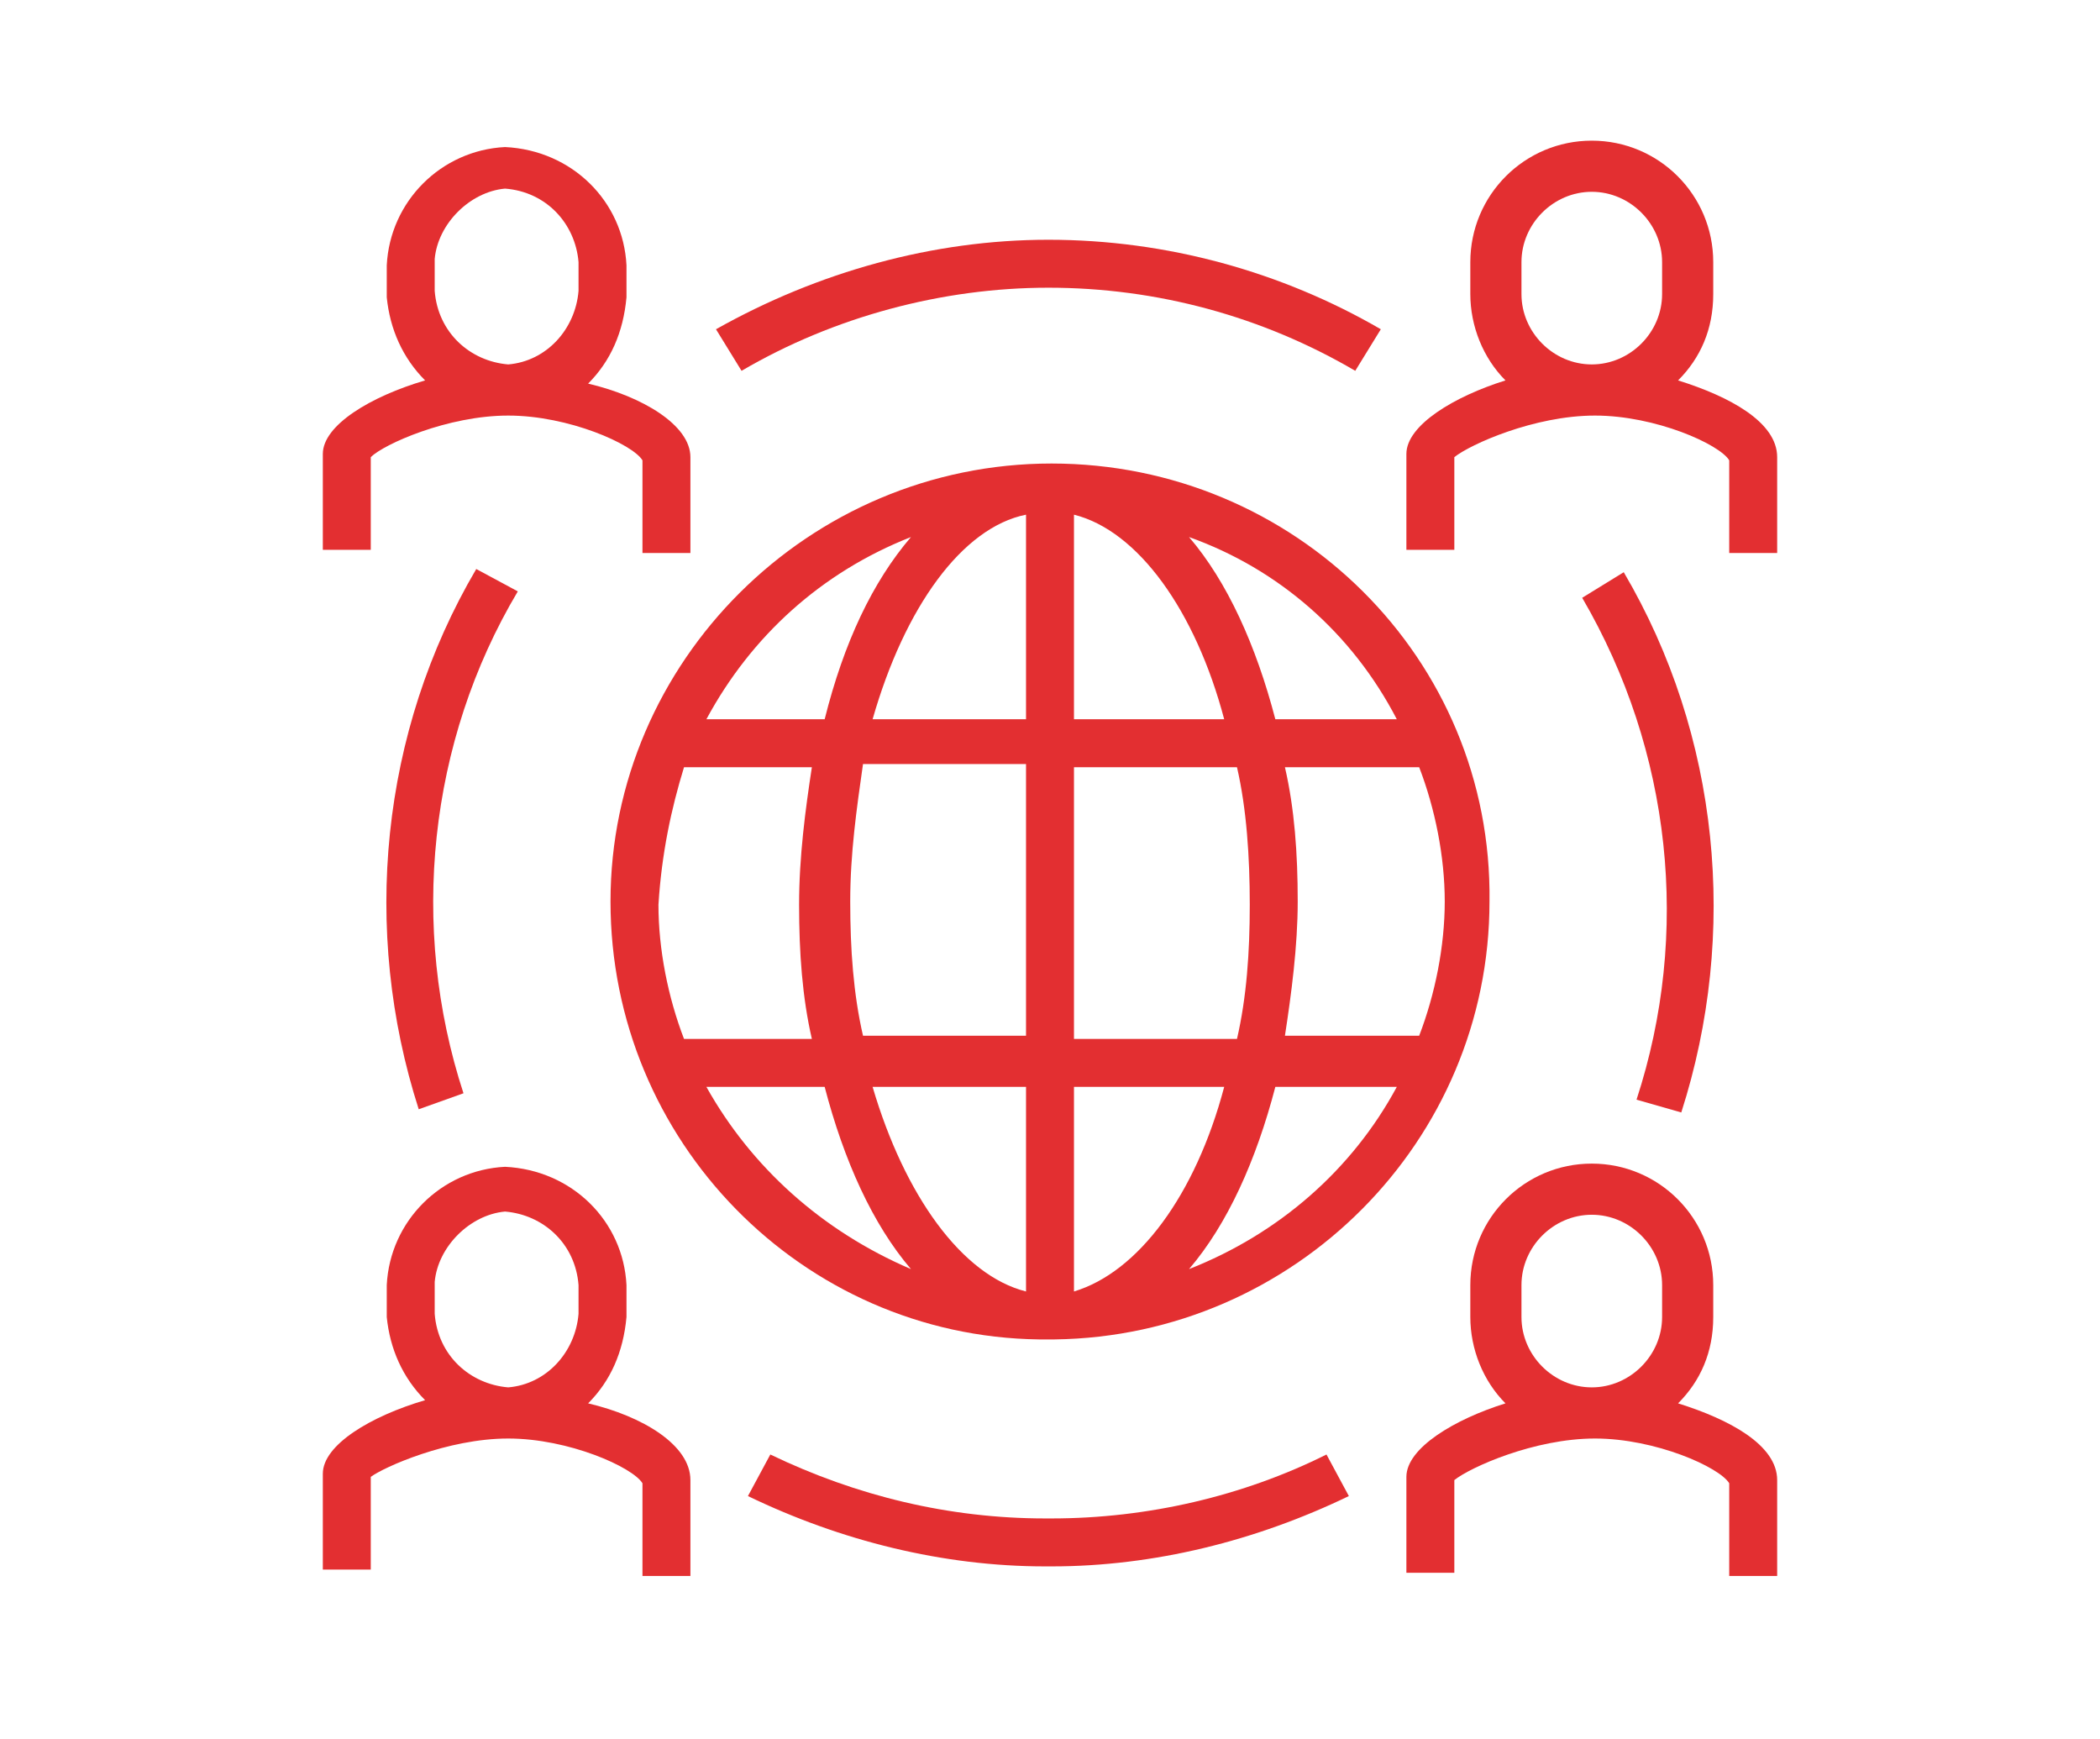 <?xml version="1.0" encoding="UTF-8"?> <svg xmlns="http://www.w3.org/2000/svg" xmlns:xlink="http://www.w3.org/1999/xlink" version="1.1" id="icons" x="0px" y="0px" viewBox="0 0 65.7 54.4" style="enable-background:new 0 0 65.7 54.4;" xml:space="preserve"> <style type="text/css"> .st0{fill:#E32F31;} </style> <title>santander ikony</title> <g> <path class="st0" d="M52.5,11.9c0.7-0.7,1.1-1.6,1.1-2.7v-1c0-2.1-1.7-3.8-3.8-3.8s-3.8,1.7-3.8,3.8v1c0,1,0.4,2,1.1,2.7 c-1.6,0.5-3.1,1.4-3.1,2.3v3h1.5v-2.9C46,13.9,48,13,49.9,13s3.9,0.9,4.2,1.4v2.9h1.5v-3C55.6,13.2,54.1,12.4,52.5,11.9z M47.6,9.2 v-1c0-1.2,1-2.2,2.2-2.2s2.2,1,2.2,2.2v1c0,1.2-1,2.2-2.2,2.2S47.6,10.4,47.6,9.2z"></path> <path class="st0" d="M52.5,43.9c0.7-0.7,1.1-1.6,1.1-2.7v-1c0-2.1-1.7-3.8-3.8-3.8s-3.8,1.7-3.8,3.8v1c0,1,0.4,2,1.1,2.7 c-1.6,0.5-3.1,1.4-3.1,2.3v3h1.5v-2.9C46,45.9,48,45,49.9,45s3.9,0.9,4.2,1.4v2.9h1.5v-3C55.6,45.2,54.1,44.4,52.5,43.9z M47.6,41.2v-1c0-1.2,1-2.2,2.2-2.2s2.2,1,2.2,2.2v1c0,1.2-1,2.2-2.2,2.2S47.6,42.4,47.6,41.2z"></path> <path class="st0" d="M32.9,14.5c-7.6,0-13.8,6.2-13.8,13.7c0,7.5,6,13.6,13.4,13.7c0.1,0,0.2,0,0.3,0c0.1,0,0.1,0,0.2,0 c7.5-0.1,13.6-6.2,13.6-13.7C46.7,20.6,40.5,14.5,32.9,14.5z M26.6,28.2c0-1.5,0.2-2.9,0.4-4.3h5.1v8.5H27 C26.7,31.1,26.6,29.7,26.6,28.2z M33.6,16.1c2,0.5,3.8,3,4.7,6.4h-4.7V16.1z M32.1,16.1v6.4h-4.8C28.3,19,30.1,16.5,32.1,16.1z M32.1,34v6.4c-2-0.5-3.8-3-4.8-6.4H32.1z M33.6,40.4V34h4.7C37.4,37.4,35.6,39.8,33.6,40.4z M33.6,32.5V24h5.1 c0.3,1.3,0.4,2.8,0.4,4.3c0,1.5-0.1,2.9-0.4,4.2H33.6z M40.2,24h4.2c0.5,1.3,0.8,2.8,0.8,4.2s-0.3,2.9-0.8,4.2h-4.2 c0.2-1.3,0.4-2.8,0.4-4.2C40.6,26.7,40.5,25.3,40.2,24z M43.7,22.5h-3.8c-0.6-2.3-1.5-4.3-2.7-5.7C40,17.8,42.3,19.8,43.7,22.5z M28.5,16.8c-1.2,1.4-2.1,3.3-2.7,5.7h-3.7C23.5,19.9,25.7,17.9,28.5,16.8z M21.4,24h4c-0.2,1.3-0.4,2.8-0.4,4.3 c0,1.5,0.1,2.9,0.4,4.2h-4c-0.5-1.3-0.8-2.8-0.8-4.2C20.7,26.7,21,25.3,21.4,24z M22.1,34h3.7c0.6,2.3,1.5,4.3,2.7,5.7 C25.7,38.5,23.5,36.5,22.1,34z M37.2,39.7c1.2-1.4,2.1-3.4,2.7-5.7h3.8C42.3,36.6,40,38.6,37.2,39.7z"></path> <path class="st0" d="M52.6,34.8c1.8-5.6,1.2-11.8-1.8-16.9l-1.3,0.8c2.8,4.8,3.4,10.5,1.7,15.7L52.6,34.8z"></path> <path class="st0" d="M11.6,14.3C12,13.9,14,13,15.9,13s3.9,0.9,4.2,1.4v2.9h1.5v-3c0-1-1.5-1.9-3.2-2.3c0.7-0.7,1.1-1.6,1.2-2.7v-1 c0,0,0,0,0,0c-0.1-2-1.7-3.6-3.8-3.7c-2,0.1-3.6,1.7-3.7,3.7l0,1c0.1,1,0.5,1.9,1.2,2.6c-1.7,0.5-3.2,1.4-3.2,2.3v3h1.5V14.3z M15.8,5.9C17.1,6,18,7,18.1,8.2l0,0.9c-0.1,1.2-1,2.2-2.2,2.3c-1.2-0.1-2.2-1-2.3-2.3l0-1C13.7,7,14.7,6,15.8,5.9z"></path> <path class="st0" d="M18.4,43.9c0.7-0.7,1.1-1.6,1.2-2.7v-1c0,0,0,0,0,0c-0.1-2-1.7-3.6-3.8-3.7c-2,0.1-3.6,1.7-3.7,3.7l0,1 c0.1,1,0.5,1.9,1.2,2.6c-1.7,0.5-3.2,1.4-3.2,2.3v3h1.5v-2.9C12,45.9,14,45,15.9,45s3.9,0.9,4.2,1.4v2.9h1.5v-3 C21.6,45.2,20.1,44.3,18.4,43.9z M15.8,37.9c1.2,0.1,2.2,1,2.3,2.3l0,0.9c-0.1,1.2-1,2.2-2.2,2.3c-1.2-0.1-2.2-1-2.3-2.3l0-1 C13.7,39,14.7,38,15.8,37.9z"></path> <path class="st0" d="M14.9,17.8c-3,5.1-3.6,11.3-1.8,16.9l1.4-0.5c-1.7-5.2-1.1-11,1.7-15.7L14.9,17.8z"></path> <path class="st0" d="M32.9,47.5C32.9,47.5,32.9,47.5,32.9,47.5h-0.2c0,0,0,0,0,0c-3,0-5.9-0.7-8.6-2l-0.7,1.3 c2.9,1.4,6.1,2.2,9.3,2.2c0,0,0,0,0,0h0.2c0,0,0,0,0,0c3.2,0,6.4-0.8,9.3-2.2l-0.7-1.3C38.9,46.8,35.9,47.5,32.9,47.5z"></path> <path class="st0" d="M32.8,9c3.4,0,6.7,0.9,9.6,2.6l0.8-1.3c-3.1-1.8-6.7-2.8-10.4-2.8c-3.6,0-7.2,1-10.4,2.8l0.8,1.3 C26.1,9.9,29.5,9,32.8,9z"></path> </g> </svg> 